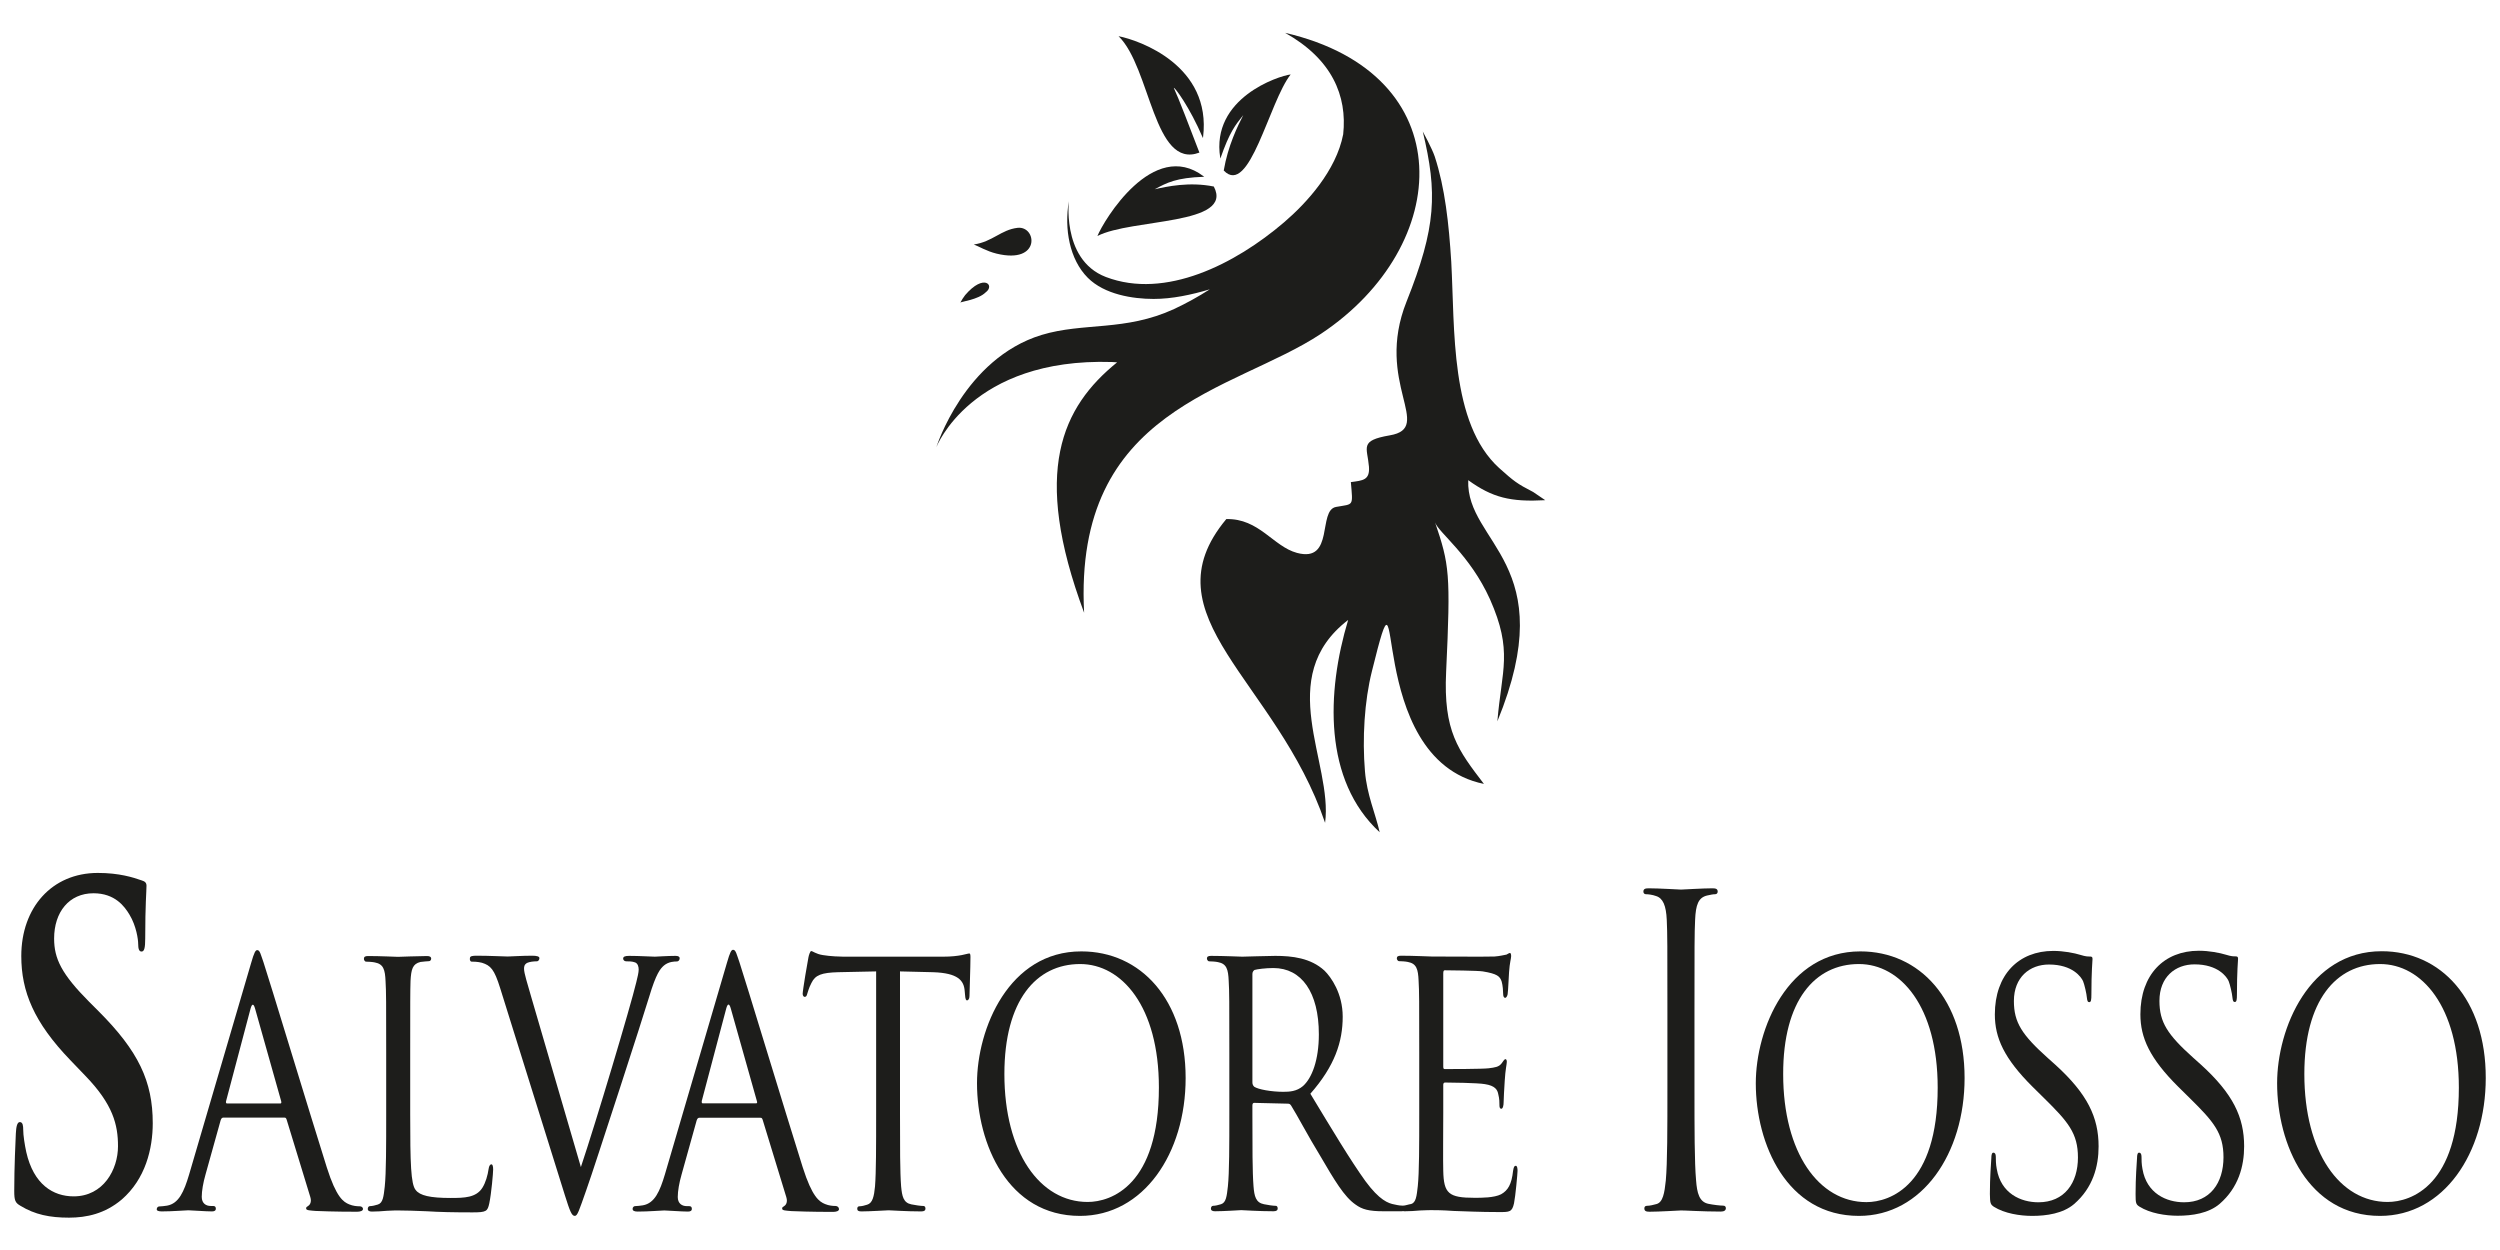 <?xml version="1.0" encoding="utf-8"?>
<!-- Generator: Adobe Illustrator 27.0.1, SVG Export Plug-In . SVG Version: 6.00 Build 0)  -->
<svg version="1.1" id="Livello_1" xmlns="http://www.w3.org/2000/svg" xmlns:xlink="http://www.w3.org/1999/xlink" x="0px" y="0px"
	 viewBox="0 0 1561.4 780.9" style="enable-background:new 0 0 1561.4 780.9;" xml:space="preserve">
<style type="text/css">
	.st0{fill:#1D1D1B;}
</style>
<g>
	<path class="st0" d="M694.5,226.1c0.7,0,2.6,0.2,3.2,0.2c-34.4,27.9-53.6,68-20.6,156.4c-6.8-128.2,93.5-138.1,147.9-174.2
		c82.6-54.9,88.5-162.3-22.4-188c29.3,16.4,38.9,39.3,36.3,63.4c-4.4,22.7-22.8,42.9-37.1,55.1c-30.2,25.8-73.9,48.2-111.1,34
		c-29-11.1-22.5-51.4-23.2-47c-2.8,16.9,0.4,36,11.9,47.5c10.4,10.4,28,13.2,41.1,13.2c11.7,0,23.6-2.6,35.1-6
		c-7.2,4.6-14.6,8.7-22.3,12.3c-30.7,14.1-56.4,8.2-82.8,16.2c-48.3,14.8-65.7,70.1-65.7,70.1S606.5,223.3,694.5,226.1z"/>
	<path class="st0" d="M878.5,188.3c-20.3,50.9,17.6,78.8-10.5,83.6c-19.2,3.3-14,7.4-13,19.6c0.6,8.4-3.8,8.6-11.3,9.6
		c1.3,15.5,1.9,13.5-9.2,15.5c-11.7,2-0.8,35.1-24.5,28.7c-14.8-4-23.6-21.6-44.1-21.1c-50.6,60.7,31.4,100.6,61.7,189.7
		c5-37.6-32.4-90.7,14.4-126.7c-13.6,45.2-15.5,100.1,19.7,132.6c-2.7-11.9-8-23.4-9.2-38.1c-1.7-20.3-0.4-43.7,4.4-62.7
		c22-88.7-7.1,54.9,69.9,70.6c-16.1-21.1-25.4-32.8-23.6-70.1c2.9-61.6,2-66.8-6.9-93.2c2.2,6.4,21.7,20.1,34.3,48
		c14.4,32.5,7.3,43.9,4.6,76.2c40.6-98.8-19.7-111-18.2-150.6c15.1,10.9,26.4,13.7,48.1,12.5l-7.5-5.1c-10.3-5.3-12.1-6.8-21.3-15
		c-30.7-27.9-27.6-86.9-29.9-128.8c-1.5-23.9-3.9-46.1-10.3-65.7c-1.7-5.1-7.5-15.7-7.5-15.7C897.8,120.5,897.1,141.7,878.5,188.3z"
		/>
	<path class="st0" d="M749.1,95.3c-6.2-16.1-12.9-33.8-16-40.4c0.5-0.6,9.8,11.7,18.2,31.3c0-0.2,0.1-0.3,0.1-0.6
		c5.4-44.6-39.6-60.4-52.8-63C718.7,42.2,720.5,106.1,749.1,95.3z"/>
	<path class="st0" d="M762.2,99c5.7-16.5,9.4-21,14.3-27.1c-3.4,6.6-9.6,19.2-12.2,34.6c16.1,16.8,28.3-42.9,41.8-60
		c-7.6,0.9-49.9,14.8-44,52C762.2,98.7,762.2,98.8,762.2,99z"/>
	<path class="st0" d="M758.1,116.5c-15.2-3.1-29.4,0-36.9,1.7c7.6-4.1,13.3-7.2,30.9-7.8c-0.2-0.1-0.2-0.2-0.4-0.3
		c-31.5-23.8-62.3,27.5-66.3,37.3C706.7,136.4,770.9,140.8,758.1,116.5z"/>
	<path class="st0" d="M602.8,184.3c-1.1,1.4-2.1,3-3,4.7c0.3-0.6,11.2-1.8,15.8-6.4C621.6,178.3,614.6,170.5,602.8,184.3z"/>
	<path class="st0" d="M635.5,142.3c-10.3,1.2-15.6,8.7-27.3,10.4c2.8,1,8,4.2,14.2,5.7C650.3,165.2,647.6,140.9,635.5,142.3z"/>
	<path class="st0" d="M43.1,760.5c11,0,22.5-2.5,32.9-11.3c14.9-12.9,19.4-31.8,19.4-47.7c0-26.1-8.9-45-33.9-70l-5.8-5.8
		c-17.2-17.3-21.9-26.9-21.9-39.5c0-16.5,9.3-28.3,24.6-28.3c13.4,0,19.4,8.2,22.5,13.4c4.3,7.1,5.4,15.6,5.4,18.1
		c0,3.3,0.6,4.9,2.1,4.9c1.7,0,2.3-2.2,2.3-8.2c0-21.4,0.8-29.4,0.8-32.9c0-1.9-1-2.7-2.9-3.3c-5.4-1.9-14.1-4.7-27.5-4.7
		c-28.7,0-47.8,21.7-47.8,51.9c0,22.2,7.9,41.4,30.6,65l9.5,9.9c17.2,17.8,20.3,30.5,20.3,43.9c0,14.5-9.1,31.3-27.7,31.3
		c-12.8,0-25-7.4-29.6-27.7c-1-4.7-1.9-10.4-1.9-14c0-2.2-0.2-4.7-2.1-4.7c-1.7,0-2.3,3-2.5,7.1c-0.2,4.4-1,20.9-1,35.9
		c0,6,0.6,7.4,3.9,9.3C21.8,758.6,31.1,760.5,43.1,760.5z"/>
	<path class="st0" d="M101,756.6c6.7,0,15-0.7,16.6-0.7c1.9,0,10.8,0.7,14.8,0.7c1.5,0,2.4-0.5,2.4-1.7c0-1-0.4-1.7-1.7-1.7h-1.5
		c-2.8,0-5.6-1.5-5.6-5.7c0-3.7,0.9-8.9,2.4-14.1l9.4-33.7c0.4-1.2,0.9-1.7,1.7-1.7h38c0.9,0,1.1,0.2,1.5,1.2l14.8,48.4
		c1.1,3.5-0.6,5.2-1.5,5.7c-0.7,0.5-1.1,0.5-1.1,1.5c0,1.2,2.6,1.2,5.8,1.5c11.4,0.5,23.6,0.5,26,0.5c1.9,0,3.7-0.5,3.7-1.7
		s-1.1-1.7-2.1-1.7c-1.7,0-4.1-0.2-6.5-1.2c-3.6-1.5-8-4.2-14-23.1c-10.1-32-36.5-119.1-39.5-128c-1.7-4.7-2.2-7.7-3.9-7.7
		c-1.1,0-1.9,1.2-3.9,8.2l-38.7,132c-3.2,10.7-6.4,18.1-13.8,19.4c-1.3,0.2-3.7,0.5-4.9,0.5c-0.7,0-1.5,0.7-1.5,1.7
		C97.8,756.1,98.9,756.6,101,756.6z M141.2,687.7l15.3-57.8c0.9-3.2,1.9-3.2,2.8,0l16.3,57.8c0.2,1,0.2,1.5-0.6,1.5h-33.3
		C141.2,689.1,141,688.6,141.2,687.7z"/>
	<path class="st0" d="M228.5,600.6c1.5,0,4.3,0.2,5.6,0.5c5.4,1,6.4,4.5,6.7,11.7c0.4,6.7,0.4,12.7,0.4,45.4v37.2
		c0,20.3,0,37-0.9,45.7c-0.7,6.2-1.1,10.2-4.3,11.2c-1.5,0.5-3.6,1-5,1c-0.9,0-1.3,1-1.3,1.7c0,1.2,0.9,1.7,2.6,1.7
		c2.6,0,6.2-0.2,9.5-0.5c3.2-0.2,6-0.2,6.7-0.2c4.9,0,10.5,0.2,18,0.5c7.7,0.5,16.8,0.7,28.6,0.7c8.8,0,9.4-0.7,10.5-5.7
		c1.3-6.2,2.4-18.9,2.4-21.1c0-2.2-0.4-3.2-1.1-3.2c-0.9,0-1.5,1.2-1.7,2.7c-0.6,4.2-1.9,8.7-3.9,11.9c-3.9,6.2-11.2,6.4-19.8,6.4
		c-12.9,0-19.3-1.5-21.9-5c-3-3.7-3.4-16.4-3.4-47.4v-37.7c0-32.7,0-38.7,0.2-45.4c0.4-7.4,1.3-10.7,6.2-11.9
		c1.9-0.2,4.3-0.5,5.4-0.5c0.6,0,1.3-0.7,1.3-1.5c0-1.2-0.9-1.7-2.6-1.7c-5,0-17.4,0.5-18.1,0.5c-0.9,0-11.2-0.5-18.7-0.5
		c-1.9,0-2.6,0.5-2.6,1.7C227.2,599.6,228,600.6,228.5,600.6z"/>
	<path class="st0" d="M294.6,600.6c0.9,0,3.7,0,6.4,0.7c5.4,1.7,7.7,4,11.4,15.9l40.4,129.3c3.2,10.2,4.3,12.9,6.2,12.9
		c1.7,0,2.6-3.2,7.1-15.9c3.7-10.4,11-33.2,21.1-64c8.4-25.8,16.5-51.1,18.3-57.1c4.3-14.4,6.9-17.4,9.2-19.4c3-2.5,6.7-2.5,7.9-2.5
		c1.3,0,1.9-1,1.9-2s-0.9-1.5-2.6-1.5c-4.9,0-12,0.5-12.9,0.5c-2.1,0-9.5-0.5-16.1-0.5c-2.6,0-3.7,0.5-3.7,1.7c0,1,0.9,1.7,1.9,1.7
		c1.9,0,3.7,0,5.6,0.7c1.7,0.7,2.2,2.7,2.2,4.5c0,1.7-0.7,4.7-1.5,7.9c-3.6,15.1-25.1,87.1-34.6,115.4l-31-106.2
		c-2.4-8.4-4.5-14.9-4.5-17.6c0-1.5,0.2-2.7,1.9-3.7c1.5-0.7,4.1-1,6-1c1.1,0,1.7-1,1.7-2s-1.5-1.5-4.5-1.5
		c-6.4,0-13.7,0.5-15.3,0.5c-2.1,0-11.4-0.5-19.3-0.5c-2.6,0-4.3,0.2-4.3,1.5C293.3,599.3,293.6,600.6,294.6,600.6z"/>
	<path class="st0" d="M521.8,753.2c-1.7,0-4.1-0.2-6.5-1.2c-3.6-1.5-8-4.2-14-23.1c-10.1-32-36.5-119.1-39.5-128
		c-1.7-4.7-2.2-7.7-3.9-7.7c-1.1,0-1.9,1.2-3.9,8.2l-38.7,132c-3.2,10.7-6.4,18.1-13.8,19.4c-1.3,0.2-3.7,0.5-4.9,0.5
		c-0.7,0-1.5,0.7-1.5,1.7c0,1.2,1.1,1.7,3.2,1.7c6.7,0,15-0.7,16.6-0.7c1.9,0,10.8,0.7,14.8,0.7c1.5,0,2.4-0.5,2.4-1.7
		c0-1-0.4-1.7-1.7-1.7h-1.5c-2.8,0-5.6-1.5-5.6-5.7c0-3.7,0.9-8.9,2.4-14.1l9.4-33.7c0.4-1.2,0.9-1.7,1.7-1.7h38
		c0.9,0,1.1,0.2,1.5,1.2l14.8,48.4c1.1,3.5-0.6,5.2-1.5,5.7c-0.7,0.5-1.1,0.5-1.1,1.5c0,1.2,2.6,1.2,5.8,1.5
		c11.4,0.5,23.6,0.5,26,0.5c1.9,0,3.7-0.5,3.7-1.7C523.9,753.7,522.7,753.2,521.8,753.2z M472.2,689.1h-33.3c-0.6,0-0.7-0.5-0.6-1.5
		l15.3-57.8c0.9-3.2,1.9-3.2,2.8,0l16.3,57.8C473,688.6,473,689.1,472.2,689.1z"/>
	<path class="st0" d="M502.5,622.6c0.7,0,1.3-0.2,1.7-2c0.6-1.5,0.7-3,2.6-6.7c2.4-5,6.4-6.4,16.6-6.7l23.8-0.5v88.6
		c0,20.3,0,37-0.7,45.7c-0.6,6.2-1.5,10.4-4.9,11.4c-1.5,0.5-3.4,1-4.9,1c-0.9,0-1.3,0.7-1.3,1.5c0,1.2,0.7,1.7,2.6,1.7
		c4.9,0,16.3-0.7,17-0.7c0.9,0,11.4,0.7,20.4,0.7c1.9,0,2.6-0.7,2.6-1.7c0-0.7-0.2-1.7-1.3-1.7c-1.5,0-5.2-0.5-7.5-1
		c-5-1-5.8-5-6.4-11.2c-0.7-8.7-0.7-25.3-0.7-45.7v-88.6l20.6,0.5c15.7,0.5,19.3,5.2,19.8,11.7l0.2,2.2c0.2,3,0.6,3.7,1.3,3.7
		s1.5-1,1.5-2.7c0-2.5,0.6-17.6,0.6-24.1c0-1.2,0-2.5-0.7-2.5s-2.2,0.5-4.7,1c-2.6,0.5-6.4,1-11.8,1h-62.1c-1.9,0-8.2-0.2-12.9-1
		c-4.5-0.7-6.2-2.5-7.3-2.5c-0.6,0-1.5,2.7-1.7,4c-0.4,1.7-3.6,20.6-3.6,22.8C501.4,622.1,502.1,622.6,502.5,622.6z"/>
	<path class="st0" d="M610.2,676.5c0,38,19.3,82.9,64.3,82.9c39.7,0,66-39,66-86.1c0-49.1-28.1-79.1-65.1-79.1
		C630.1,594.1,610.2,642.5,610.2,676.5z M723.8,679.2c0,61-29.7,71.5-44.5,71.5c-29.7,0-52-30.8-52-79.9c0-45.9,19.8-68.7,47.3-68.7
		C700.6,602.1,723.8,628.6,723.8,679.2z"/>
	<path class="st0" d="M947.8,731.3c0-1.5-0.2-3.2-1.1-3.2c-0.9,0-1.3,0.7-1.7,3.2c-0.9,8.4-3.2,12.2-7.5,14.6
		c-4.3,2.2-12.2,2.2-16.5,2.2c-16.3,0-19.3-2.7-19.6-16.9c-0.2-4.2,0-28.8,0-36v-17.6c0-0.7,0.2-1.5,1.1-1.5c2.8,0,20.4,0.2,24.9,1
		c6.4,1,7.9,3.5,8.4,6.5c0.7,2.7,0.7,5,0.7,6.9c0,1.2,0.4,2,1.1,2c1.1,0,1.5-2.2,1.5-4c0-1.5,0.4-9.4,0.7-13.6
		c0.4-6.9,1.3-10.4,1.3-11.7c0-1.2-0.4-1.7-0.9-1.7c-0.6,0-1.3,1.2-2.4,2.7c-1.7,2.2-4.1,2.5-8,3c-3.7,0.5-25.4,0.5-27.5,0.5
		c-0.9,0-0.9-0.7-0.9-2.2v-57.3c0-1.5,0.2-2.2,0.9-2.2c1.9,0,20.9,0.2,23.8,0.7c9,1.5,10.7,3,11.8,6.4c0.7,2.5,0.9,6,0.9,7.4
		c0,1.7,0.4,2.7,1.3,2.7c0.7,0,1.3-1.2,1.5-2.2c0.4-2.5,0.7-11.9,0.9-13.9c0.4-6,1.3-8.4,1.3-9.9c0-1-0.2-2-0.7-2
		c-0.7,0-1.5,0.7-2.2,1c-1.3,0.2-4.3,1-7.5,1.2c-3.7,0.2-38.2,0-39.3,0c-0.9,0-11.6-0.5-19.1-0.5c-1.9,0-2.6,0.5-2.6,1.7
		c0,0.7,0.7,1.7,1.3,1.7c1.5,0,4.3,0.2,5.6,0.5c5.4,1,6.4,4.5,6.7,11.7c0.4,6.7,0.4,12.7,0.4,45.4v37.2c0,20.3,0,37-0.9,45.7
		c-0.7,6.2-1.1,10.4-4.3,11.2c-1.5,0.2-3.5,1-5,1c-1,0-2.6-0.1-5.1-0.7c-4.1-0.7-9.5-2.7-18.3-14.6c-9.5-13.2-20.9-32.3-34.4-54.6
		c15.3-17.4,20.2-32.5,20.2-48.1c0-14.6-7.3-24.8-11.4-28.8c-8.6-7.9-20.2-9.2-30.7-9.2c-5,0-18.9,0.5-20.6,0.5
		c-0.9,0-12-0.5-19.5-0.5c-1.9,0-2.6,0.5-2.6,1.7c0,0.7,0.7,1.7,1.3,1.7c1.5,0,4.3,0.2,5.6,0.5c5.4,1,6.4,4.5,6.7,11.7
		c0.4,6.7,0.4,12.7,0.4,45.4v37.2c0,20.3,0,37-0.9,45.7c-0.7,6.2-1.1,10.2-4.3,11.2c-1.5,0.5-3.6,1-5,1c-0.9,0-1.3,1-1.3,1.7
		c0,1.2,0.9,1.7,2.6,1.7c5.1,0,16.1-0.7,16.3-0.7c0.7,0,11.2,0.7,20.2,0.7c1.9,0,2.6-0.7,2.6-1.7c0-0.7-0.2-1.7-1.3-1.7
		c-1.5,0-5-0.5-7.3-1c-5.1-1-6-5-6.5-11.2c-0.7-8.7-0.7-25.1-0.7-45.4v-5c0-1.2,0.4-1.7,1.1-1.7l20.9,0.5c1.1,0,1.5,0.2,2.2,1.2
		c3.6,5.7,10.8,19.4,17.8,30.8c9.3,15.9,15.3,26.1,22.4,31c4.1,3,8.2,4.2,17.6,4.2h10.3c0.7,0,1.4,0,1.9-0.1
		c0.3,0.1,0.7,0.1,1.1,0.1c2.6,0,6.4-0.2,9.5-0.5c3.6-0.2,6.7-0.2,7.1-0.2c2.4,0,6.7,0,13.7,0.5c6.7,0.2,16.3,0.7,28.6,0.7
		c6.4,0,8,0,9.2-5.5C946.5,747.2,947.8,732.8,947.8,731.3z M801.4,681.9c-7.3,0-15.7-1.5-18.1-3.2c-0.7-0.7-1.1-1.5-1.1-2.7v-67.7
		c0-1.2,0.6-2,1.3-2.5c1.7-0.5,6.9-1.2,11.8-1.2c17.6,0,28.4,15.1,28.4,41.4c0,16.1-4.3,27.3-9.9,32.3
		C809.8,681.7,805.3,681.9,801.4,681.9z"/>
	<path class="st0" d="M1074.7,756.7c2.2,0,3.2-0.8,3.2-2.1c0-0.8-0.4-1.6-1.6-1.6c-1.8,0-6.2-0.5-9.1-1.1c-6-1.1-7.3-6.9-7.9-14.7
		c-1-11.2-1-32.3-1-58v-47c0-41.7,0-49.2,0.4-57.7c0.4-9.4,2-13.9,7.5-15.2c2.4-0.5,3.6-0.8,5-0.8c0.8,0,1.6-0.5,1.6-1.6
		c0-1.6-1-2.1-3.2-2.1c-6,0-18.7,0.8-19.7,0.8s-13.7-0.8-20.3-0.8c-2.2,0-3.2,0.5-3.2,2.1c0,1.1,0.8,1.6,1.6,1.6
		c1.4,0,4,0.3,6.2,1.1c4.4,1.3,6.4,5.9,6.8,15c0.4,8.5,0.4,16,0.4,57.7v47c0,25.7,0,46.8-1,58c-0.8,7.8-1.8,13.6-5.8,14.7
		c-1.8,0.5-4.2,1.1-6,1.1c-1.2,0-1.6,0.8-1.6,1.6c0,1.6,1,2.1,3.2,2.1c6,0,18.7-0.8,19.7-0.8
		C1050.9,755.9,1063.6,756.7,1074.7,756.7z"/>
	<path class="st0" d="M1161,759.4c39.6,0,66-39,66-86.1c0-49.1-28.1-79.1-65.1-79.1c-45.4,0-65.3,48.4-65.3,82.4
		C1096.6,714.4,1115.9,759.4,1161,759.4z M1161,602.1c26,0,49.2,26.5,49.2,77.2c0,61-29.7,71.5-44.5,71.5c-29.7,0-52-30.8-52-79.9
		C1113.6,624.9,1133.5,602.1,1161,602.1z"/>
	<path class="st0" d="M1245.3,753.7c6.7,4.2,16.3,5.7,23.9,5.7c9,0,19.3-1.5,26.2-7.4c11.8-10.2,15.3-23.6,15.3-36
		c0-18.1-6.9-32.7-26.9-50.9l-4.7-4.2c-16.3-14.6-21.3-22.3-21.3-35.7c0-14.9,9.9-22.8,21.9-22.8c14.8,0,20.2,7.9,21.3,10.4
		c0.9,2.2,2.2,7.9,2.4,10.4c0.2,1.7,0.4,2.7,1.5,2.7s1.3-1.5,1.3-4.7c0-14.4,0.7-21.3,0.7-22.3c0-1.2-0.4-1.5-1.7-1.5
		c-1.3,0-2.6,0-5.8-1c-3.9-1.2-10.5-2.5-17-2.5c-21.7,0-36.5,14.9-36.5,39.7c0,14.6,5.8,27.5,23.6,45.2l7.5,7.4
		c14.6,14.4,20.8,21.6,20.8,36.7c0,15.9-8.4,28-24.7,28c-11,0-23.4-5.5-26-20.8c-0.6-3-0.6-6-0.6-7.7s-0.6-2.5-1.5-2.5
		s-1.3,1.2-1.3,3.5c-0.2,3.5-0.9,11.9-0.9,22.3C1242.9,751.4,1243.1,752.2,1245.3,753.7z"/>
	<path class="st0" d="M1364.1,750.9c-11,0-23.4-5.5-26-20.8c-0.6-3-0.6-6-0.6-7.7s-0.6-2.5-1.5-2.5s-1.3,1.2-1.3,3.5
		c-0.2,3.5-0.9,11.9-0.9,22.3c0,5.7,0.2,6.5,2.4,7.9c6.7,4.2,16.3,5.7,23.9,5.7c9,0,19.3-1.5,26.2-7.4c11.8-10.2,15.3-23.6,15.3-36
		c0-18.1-6.9-32.7-26.9-50.9l-4.7-4.2c-16.3-14.6-21.3-22.3-21.3-35.7c0-14.9,9.9-22.8,21.9-22.8c14.8,0,20.2,7.9,21.3,10.4
		c0.9,2.2,2.2,7.9,2.4,10.4c0.2,1.7,0.4,2.7,1.5,2.7s1.3-1.5,1.3-4.7c0-14.4,0.7-21.3,0.7-22.3c0-1.2-0.4-1.5-1.7-1.5
		c-1.3,0-2.6,0-5.8-1c-3.9-1.2-10.5-2.5-17-2.5c-21.7,0-36.5,14.9-36.5,39.7c0,14.6,5.8,27.5,23.6,45.2l7.5,7.4
		c14.6,14.4,20.8,21.6,20.8,36.7C1388.7,738.8,1380.3,750.9,1364.1,750.9z"/>
	<path class="st0" d="M1487.5,594.1c-45.4,0-65.3,48.4-65.3,82.4c0,38,19.3,82.9,64.3,82.9c39.6,0,66-39,66-86.1
		C1552.6,624.1,1524.5,594.1,1487.5,594.1z M1491.2,750.7c-29.7,0-52-30.8-52-79.9c0-45.9,19.8-68.7,47.3-68.7
		c26,0,49.2,26.5,49.2,77.2C1535.7,740.3,1506,750.7,1491.2,750.7z"/>
</g>
</svg>
